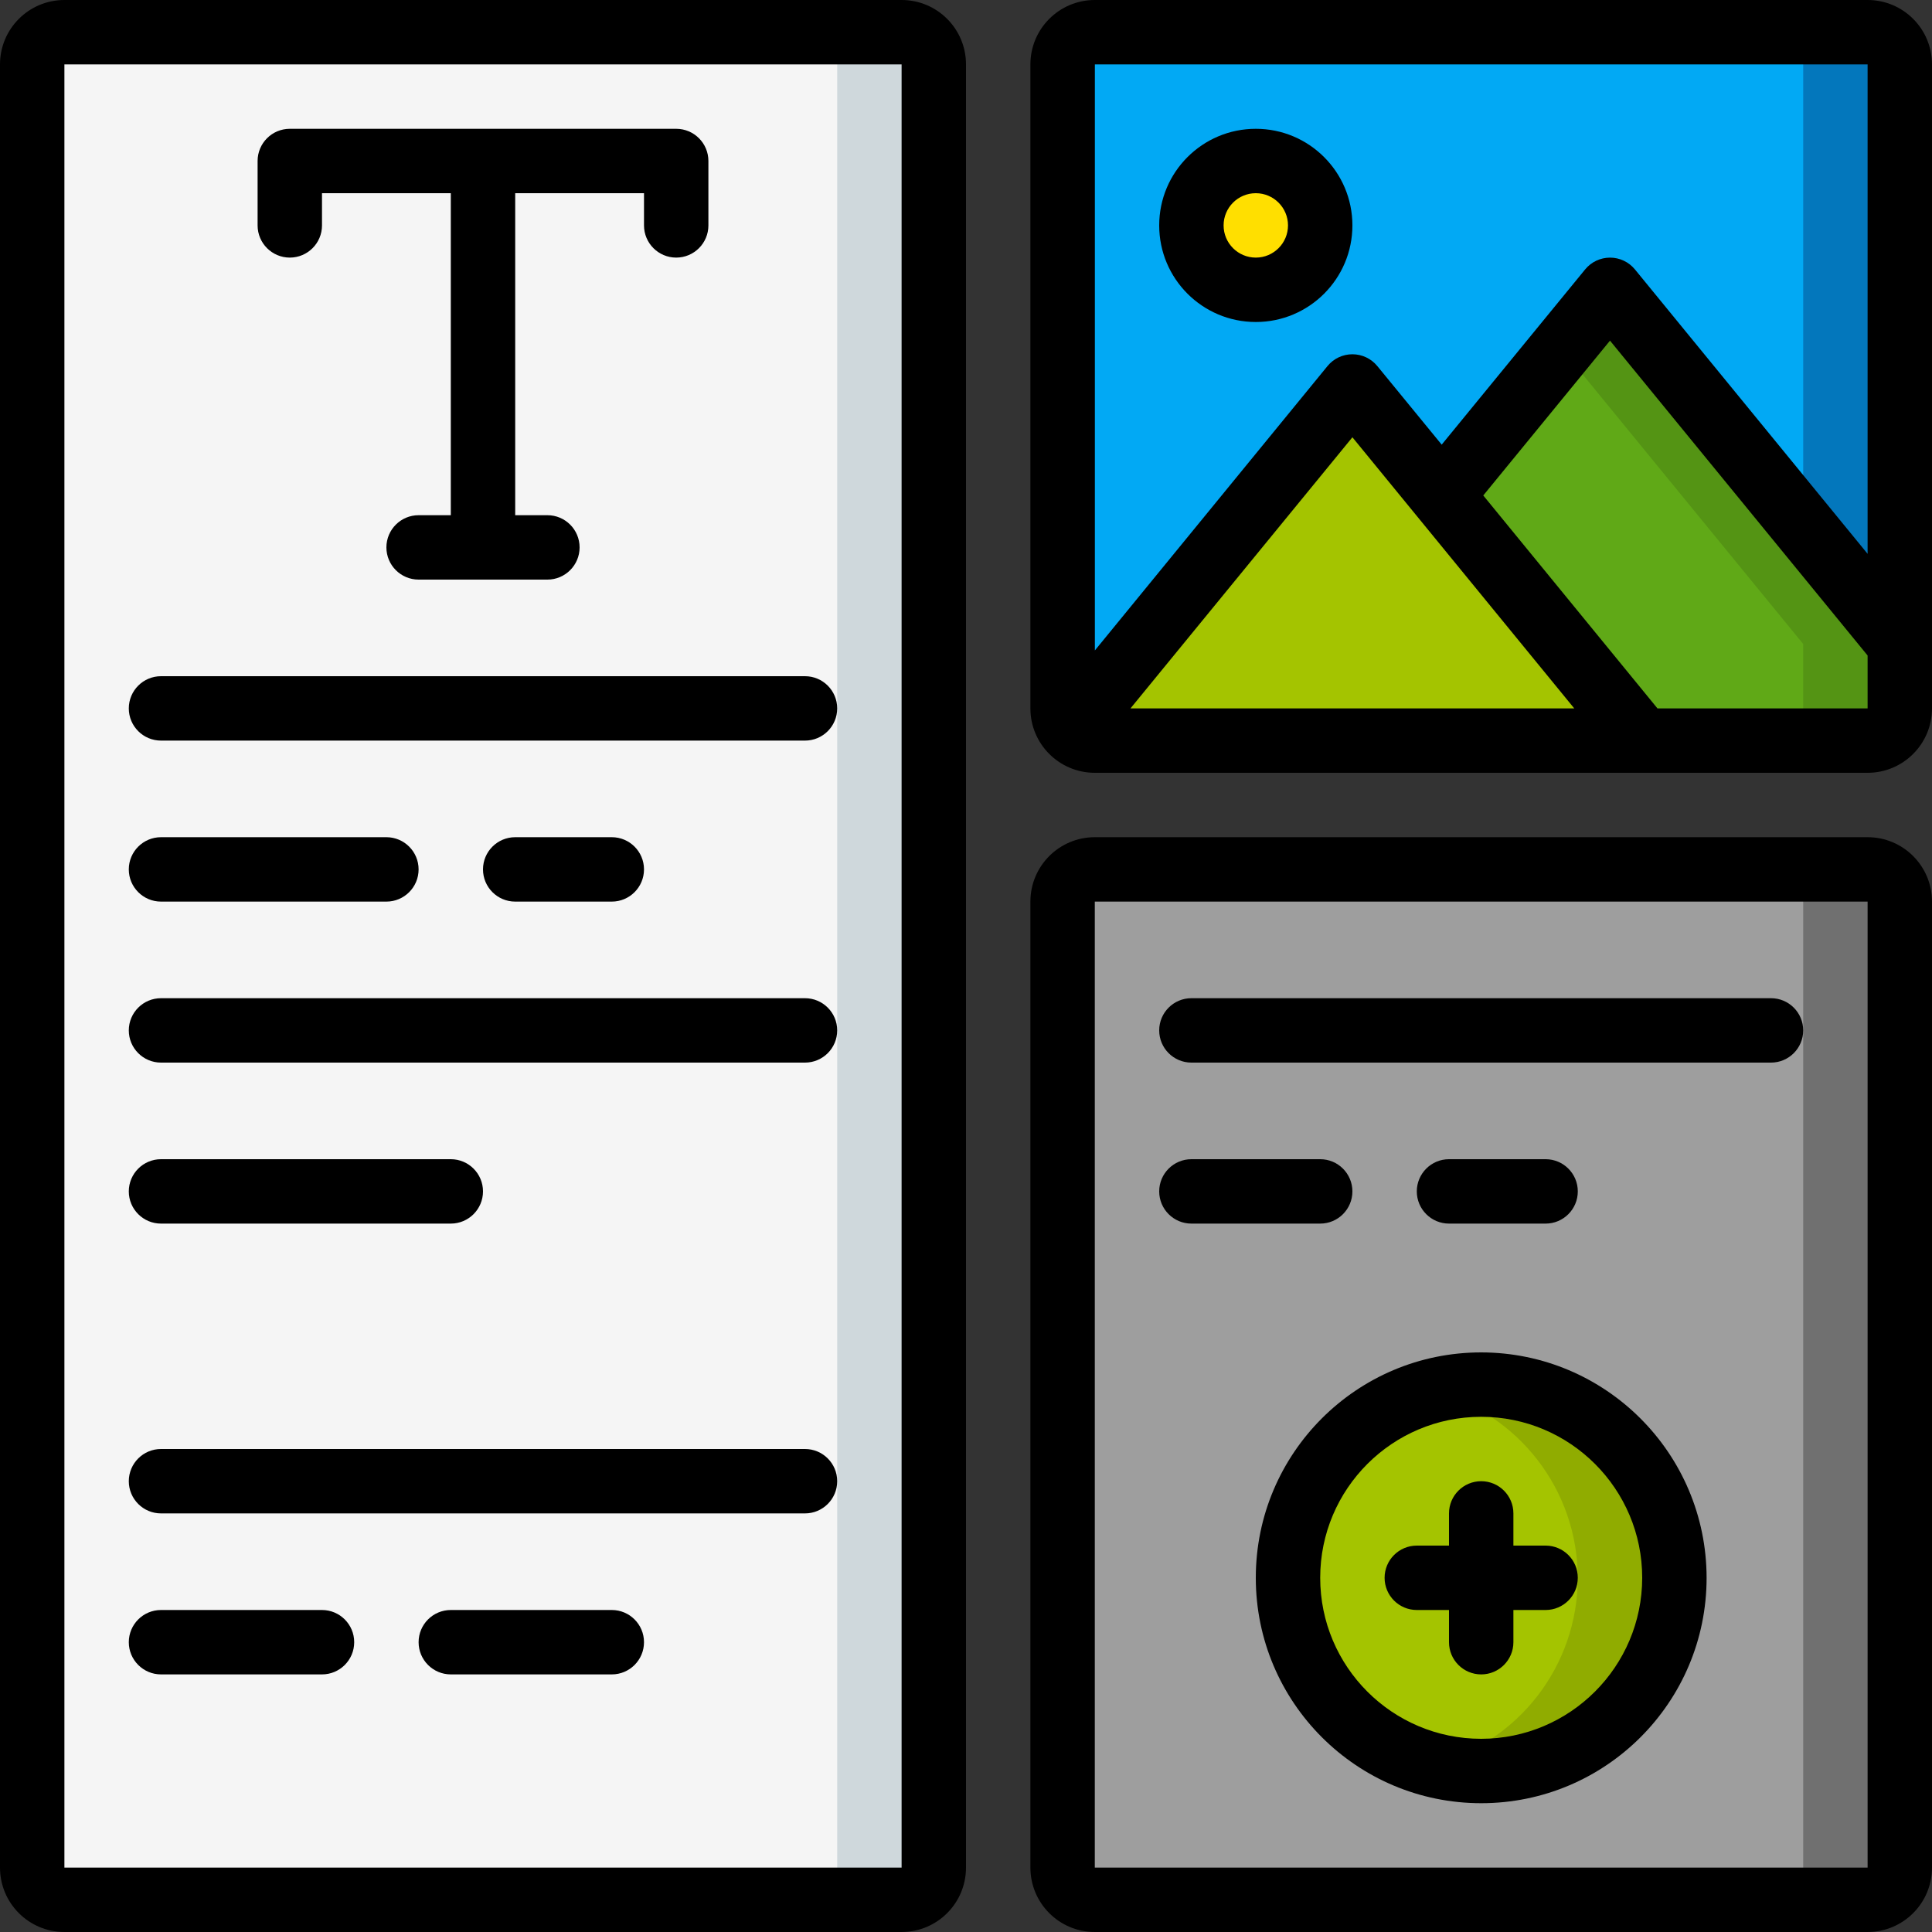 <svg xmlns="http://www.w3.org/2000/svg" height="512" viewBox="0 0 60 60" width="512"><rect x="0" y="0" width="60" height="60" fill="#333333" stroke="none"/><g id="Page-1" fill="none" fill-rule="evenodd"><g id="047---Layout" fill-rule="nonzero"><rect id="Rectangle-path" fill="#f5f5f5" height="58" rx="1" width="28" x="1" y="1"></rect><path id="Shape" d="m28 1h-3c.552 0 1 .448 1 1v56c0 .552-.448 1-1 1h3c.552 0 1-.448 1-1v-56c0-.552-.448-1-1-1z" fill="#cfd8dc"></path><rect id="Rectangle-path" fill="#9e9e9e" height="32" rx="1" width="26" x="33" y="27"></rect><path id="Shape" d="m58 27h-3c.552 0 1 .448 1 1v30c0 .552-.448 1-1 1h3c.552 0 1-.448 1-1v-30c0-.552-.448-1-1-1z" fill="#707070"></path><path id="Shape" d="m59 20v2c0 .552-.448 1-1 1h-7l-6.23-7.61 5.23-6.39z" fill="#60a917"></path><path id="Shape" d="m50 9-1.5 1.833 7.5 9.167v2c0 .552-.448 1-1 1h3c.552 0 1-.448 1-1v-2z" fill="#549414"></path><path id="Shape" d="m51 23-17-0c-.28 0-.548-.115-.74-.32l8.74-10.68 2.77 3.39z" fill="#a4c400"></path><path id="Shape" d="m59 2v18l-9-11-5.23 6.39-2.77-3.39-8.74 10.68c-.167-.187-.259-.429-.26-.68v-20c0-.552.448-1 1-1h24c.552 0 1 .448 1 1z" fill="#02a9f4"></path><path id="Shape" d="m58 1h-3c.552 0 1 .448 1 1v14.333l3 3.667v-18c0-.552-.448-1-1-1z" fill="#0377bc"></path><circle id="Oval" cx="39" cy="7" fill="#ffdf00" r="2"></circle><circle id="Oval" cx="46" cy="49" fill="#a4c400" r="6"></circle><path id="Shape" d="m46 43c-.506.003-1.01.07-1.5.2 2.648.681 4.499 3.069 4.499 5.803s-1.851 5.122-4.499 5.803c2.253.587 4.643-.182 6.13-1.974 1.487-1.792 1.804-4.282.812-6.388s-3.113-3.449-5.442-3.444z" fill="#90ac00"></path><g fill="#000"><path id="Shape" d="m28 0h-26c-1.105 0-2 .895-2 2v56c0 1.105.895 2 2 2h26c1.105 0 2-.895 2-2v-56c0-1.105-.895-2-2-2zm-26 58v-56h26v56z"></path><path id="Shape" d="m58 26h-24c-1.105 0-2 .895-2 2v30c0 1.105.895 2 2 2h24c1.105 0 2-.895 2-2v-30c0-1.105-.895-2-2-2zm0 32h-24v-30h24z"></path><path id="Shape" d="m58 0h-24c-1.105 0-2 .895-2 2v20c0 1.105.895 2 2 2h24c1.105 0 2-.895 2-2v-20c0-1.105-.895-2-2-2zm0 2v15.2l-7.226-8.833c-.19-.232-.474-.366-.773-.366s-.584.134-.773.366l-4.455 5.442-2-2.441c-.19-.232-.474-.366-.773-.366s-.584.134-.773.366l-7.225 8.832v-18.2zm-9.11 20h-13.782l6.892-8.42zm2.584 0-5.41-6.613 3.936-4.808 8 9.778v1.643z"></path><path id="Shape" d="m9 8c.552 0 1-.448 1-1v-1h4v10h-1c-.552 0-1 .448-1 1s.448 1 1 1h4c.552 0 1-.448 1-1s-.448-1-1-1h-1v-10h4v1c0 .552.448 1 1 1s1-.448 1-1v-2c0-.552-.448-1-1-1h-12c-.552 0-1 .448-1 1v2c0 .552.448 1 1 1z"></path><path id="Shape" d="m25 21h-20c-.552 0-1 .448-1 1s.448 1 1 1h20c.552 0 1-.448 1-1s-.448-1-1-1z"></path><path id="Shape" d="m5 28h7c.552 0 1-.448 1-1s-.448-1-1-1h-7c-.552 0-1 .448-1 1s.448 1 1 1z"></path><path id="Shape" d="m19 28c.552 0 1-.448 1-1s-.448-1-1-1h-3c-.552 0-1 .448-1 1s.448 1 1 1z"></path><path id="Shape" d="m25 31h-20c-.552 0-1 .448-1 1s.448 1 1 1h20c.552 0 1-.448 1-1s-.448-1-1-1z"></path><path id="Shape" d="m5 38h9c.552 0 1-.448 1-1s-.448-1-1-1h-9c-.552 0-1 .448-1 1s.448 1 1 1z"></path><path id="Shape" d="m25 45h-20c-.552 0-1 .448-1 1s.448 1 1 1h20c.552 0 1-.448 1-1s-.448-1-1-1z"></path><path id="Shape" d="m10 50h-5c-.552 0-1 .448-1 1s.448 1 1 1h5c.552 0 1-.448 1-1s-.448-1-1-1z"></path><path id="Shape" d="m19 50h-5c-.552 0-1 .448-1 1s.448 1 1 1h5c.552 0 1-.448 1-1s-.448-1-1-1z"></path><path id="Shape" d="m48 48h-1v-1c0-.552-.448-1-1-1s-1 .448-1 1v1h-1c-.552 0-1 .448-1 1s.448 1 1 1h1v1c0 .552.448 1 1 1s1-.448 1-1v-1h1c.552 0 1-.448 1-1s-.448-1-1-1z"></path><path id="Shape" d="m39 10c1.657 0 3-1.343 3-3s-1.343-3-3-3-3 1.343-3 3 1.343 3 3 3zm0-4c.552 0 1 .448 1 1s-.448 1-1 1-1-.448-1-1 .448-1 1-1z"></path><path id="Shape" d="m46 42c-3.866 0-7 3.134-7 7s3.134 7 7 7 7-3.134 7-7c-.005-3.864-3.136-6.995-7-7zm0 12c-2.761 0-5-2.239-5-5s2.239-5 5-5 5 2.239 5 5c-.003 2.76-2.24 4.997-5 5z"></path><path id="Shape" d="m37 33h18c.552 0 1-.448 1-1s-.448-1-1-1h-18c-.552 0-1 .448-1 1s.448 1 1 1z"></path><path id="Shape" d="m37 38h4c.552 0 1-.448 1-1s-.448-1-1-1h-4c-.552 0-1 .448-1 1s.448 1 1 1z"></path><path id="Shape" d="m48 38c.552 0 1-.448 1-1s-.448-1-1-1h-3c-.552 0-1 .448-1 1s.448 1 1 1z"></path></g></g></g></svg>